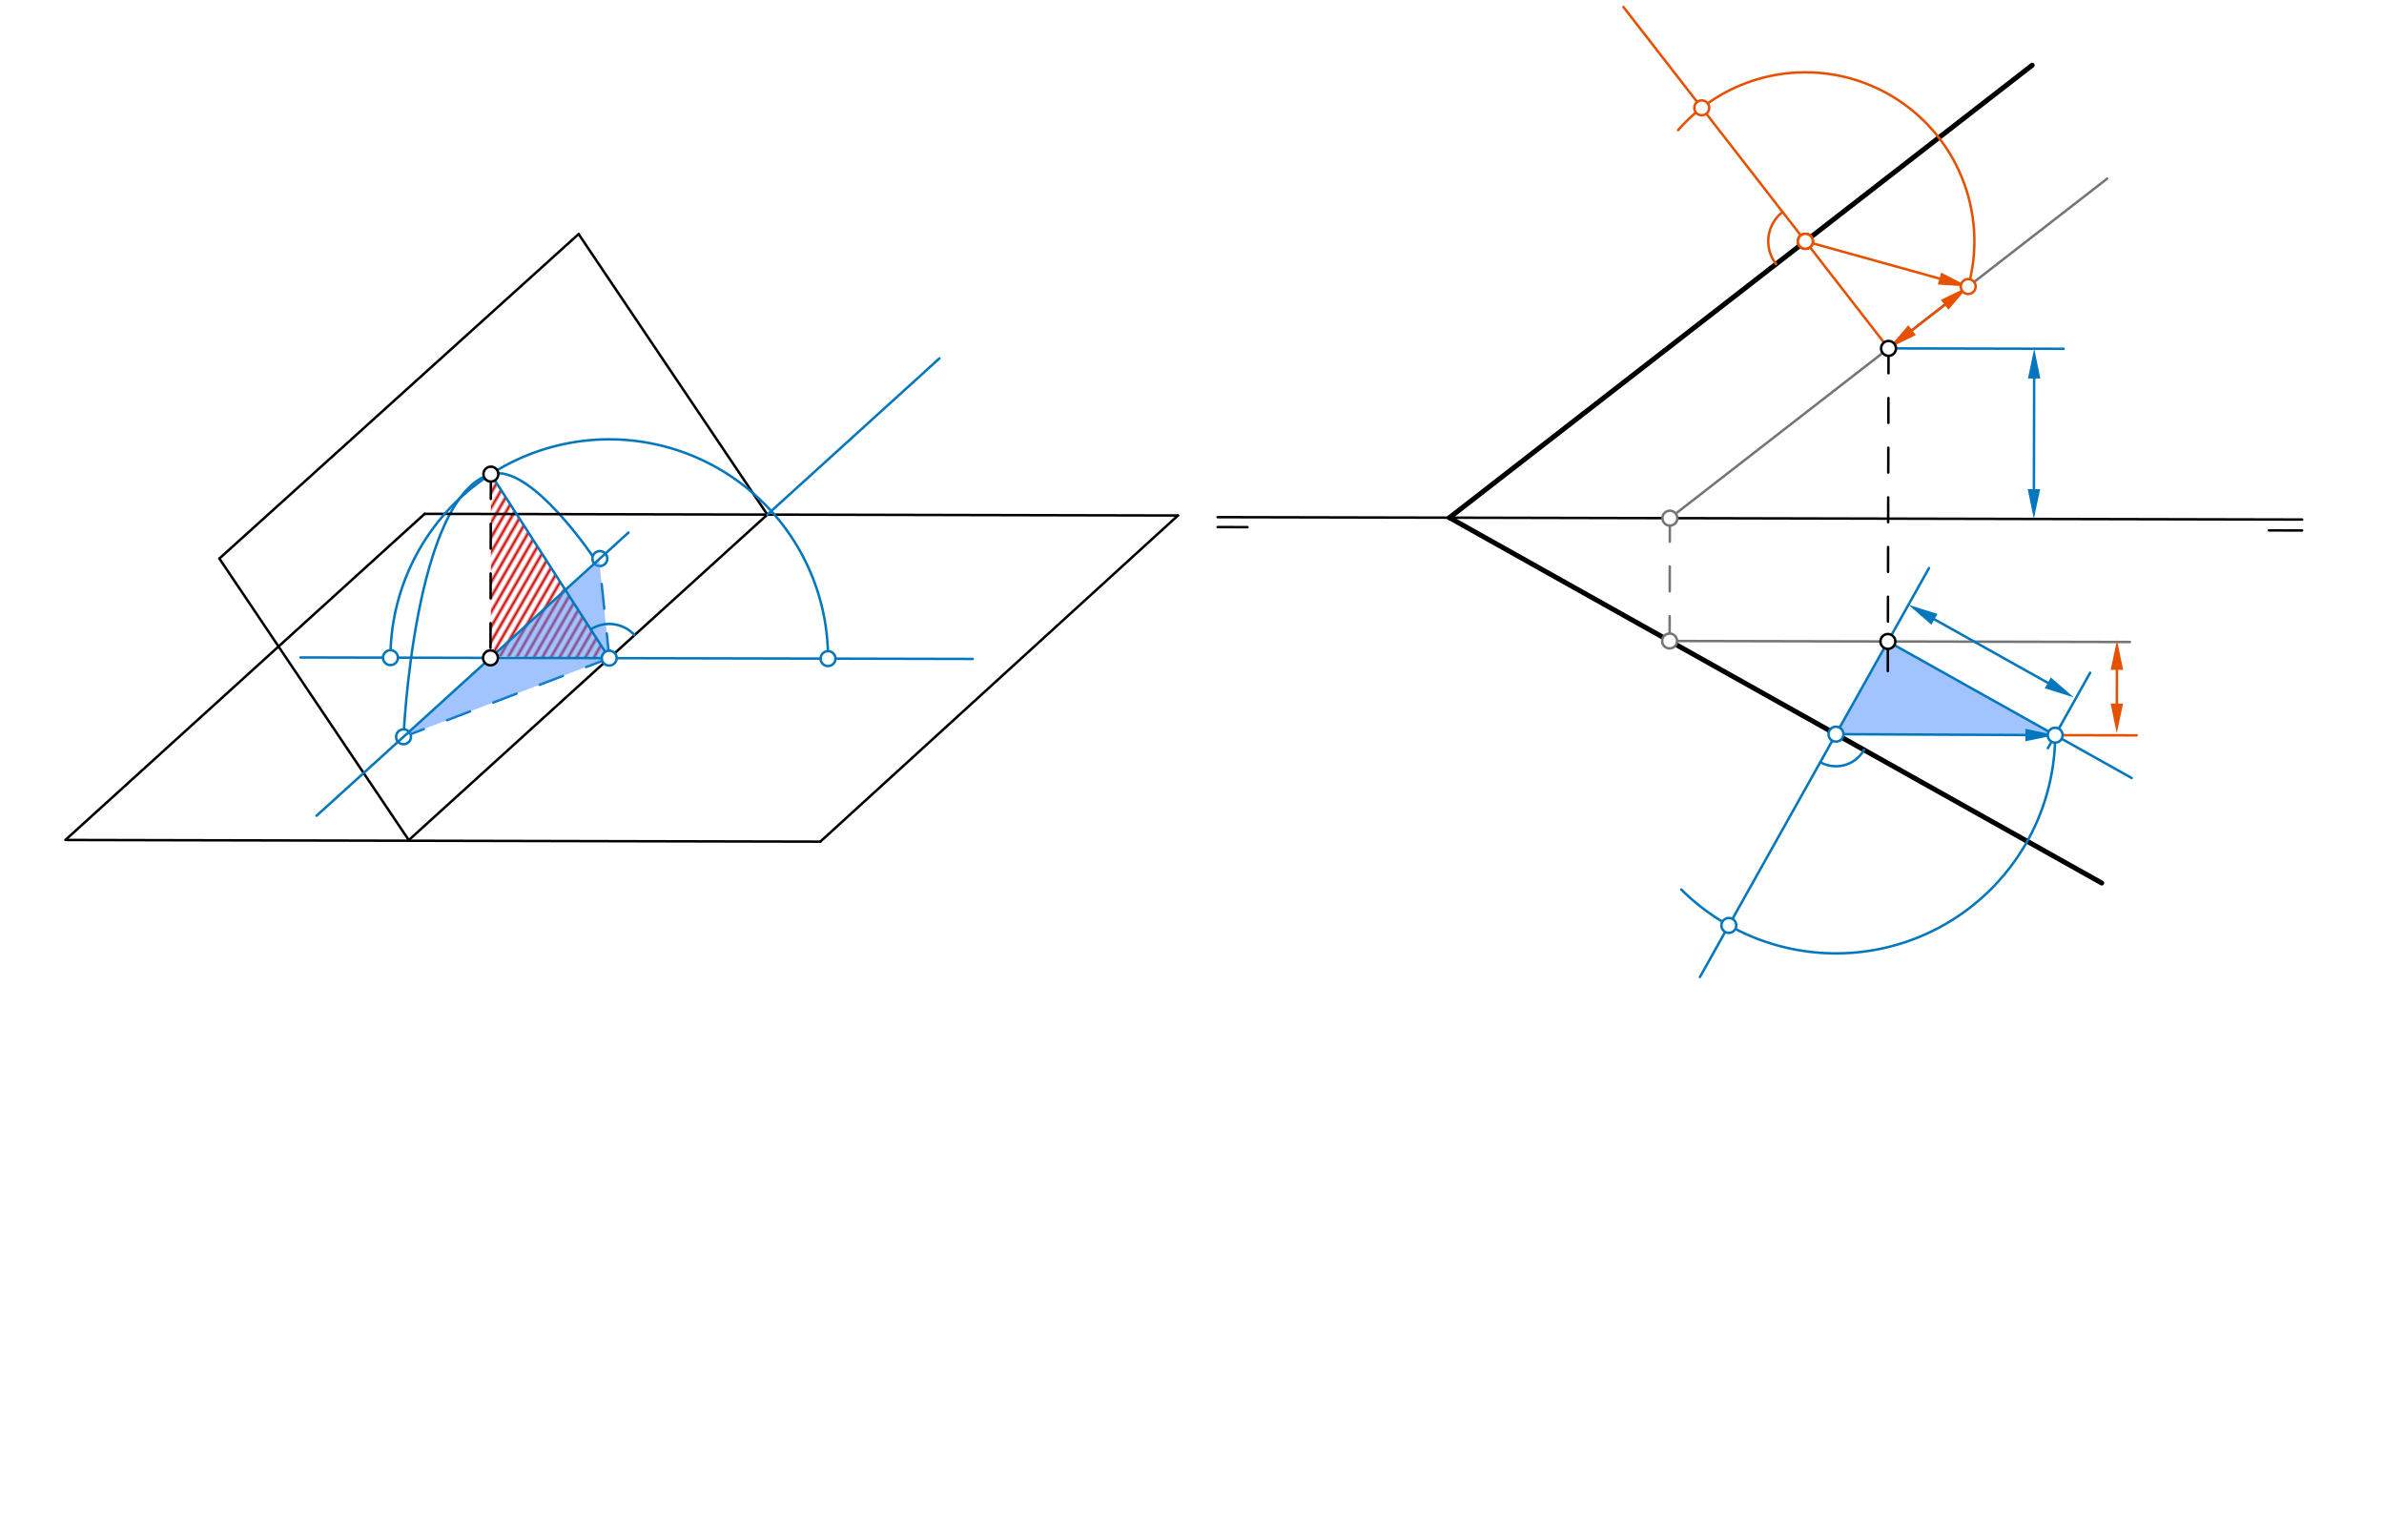 <svg xmlns="http://www.w3.org/2000/svg" class="svg--1it" height="100%" preserveAspectRatio="xMidYMid meet" viewBox="0 0 960 620" width="100%"><defs><marker id="marker-arrow" markerHeight="16" markerUnits="userSpaceOnUse" markerWidth="24" orient="auto-start-reverse" refX="24" refY="4" viewBox="0 0 24 8"><path d="M 0 0 L 24 4 L 0 8 z" stroke="inherit"></path></marker></defs><g class="aux-layer--1FB"><g class="element--2qn"><defs><pattern height="3" id="fill_43_7pk2lz__pattern-stripes" patternTransform="rotate(-60)" patternUnits="userSpaceOnUse" width="3"><rect fill="#CC0000" height="1" transform="translate(0,0)" width="3"></rect></pattern></defs><g fill="url(#fill_43_7pk2lz__pattern-stripes)"><path d="M 197.667 264.26 L 245.33 265.03 L 197.667 190.927 L 197.667 264.26 Z" stroke="none"></path></g></g><g class="element--2qn"><path class="foo" d="M 162.501 296.703 C 162.501 296.703, 166.669 199.803, 197.667 190.927 C 213.983 186.255, 240.192 226.172, 240.192 226.172 C 240.192 226.172, 213.983 186.255, 197.667 190.927 C 166.669 199.803, 162.501 296.703, 162.501 296.703" fill="none" stroke="#0277BD" stroke-linecap="round" stroke-width="1"></path></g><g class="element--2qn"><line stroke="#0277BD" stroke-dasharray="10" stroke-linecap="round" stroke-width="1" x1="245.33" x2="162.501" y1="265.03" y2="296.703"></line></g><g class="element--2qn"><line stroke="#0277BD" stroke-dasharray="10" stroke-linecap="round" stroke-width="1" x1="245.33" x2="241.243" y1="265.03" y2="225.101"></line></g><g class="element--2qn"><circle cx="162.501" cy="296.703" r="3" stroke="#0277BD" stroke-width="1" fill="#ffffff"></circle>}</g><g class="element--2qn"><circle cx="241.552" cy="224.937" r="3" stroke="#0277BD" stroke-width="1" fill="#ffffff"></circle>}</g></g><g class="main-layer--3Vd"><g class="element--2qn"><g fill="#448aff" opacity="0.5"><path d="M 197.667 264.927 L 245.33 265.03 L 162.501 296.703 L 197.667 264.927 Z" stroke="none"></path></g></g><g class="element--2qn"><g fill="#448aff" opacity="0.5"><path d="M 197.667 264.26 L 241.254 225.207 L 245.33 265.03 L 197.667 264.26 Z" stroke="none"></path></g></g><g class="element--2qn"><g fill="#448aff" opacity="0.5"><path d="M 760.226 258.322 L 827.592 296.055 L 739.316 295.651 L 760.226 258.322 Z" stroke="none"></path></g></g><g class="element--2qn"><line stroke="#000000" stroke-dasharray="none" stroke-linecap="round" stroke-width="1" x1="26.333" x2="171" y1="338.26" y2="206.927"></line></g><g class="element--2qn"><line stroke="#000000" stroke-dasharray="none" stroke-linecap="round" stroke-width="1" x1="171" x2="474.333" y1="206.927" y2="207.594"></line></g><g class="element--2qn"><line stroke="#000000" stroke-dasharray="none" stroke-linecap="round" stroke-width="1" x1="27" x2="330.333" y1="338.26" y2="338.927"></line></g><g class="element--2qn"><line stroke="#000000" stroke-dasharray="none" stroke-linecap="round" stroke-width="1" x1="330.333" x2="474.333" y1="338.927" y2="207.594"></line></g><g class="element--2qn"><line stroke="#000000" stroke-dasharray="none" stroke-linecap="round" stroke-width="1" x1="164.415" x2="309.262" y1="338.488" y2="206.99"></line></g><g class="element--2qn"><line stroke="#000000" stroke-dasharray="none" stroke-linecap="round" stroke-width="1" x1="308.998" x2="233" y1="207.23" y2="94.26"></line></g><g class="element--2qn"><line stroke="#000000" stroke-dasharray="none" stroke-linecap="round" stroke-width="1" x1="164.331" x2="88.333" y1="337.897" y2="224.927"></line></g><g class="element--2qn"><line stroke="#000000" stroke-dasharray="none" stroke-linecap="round" stroke-width="1" x1="88.333" x2="233" y1="224.927" y2="94.26"></line></g><g class="element--2qn"><line stroke="#000000" stroke-dasharray="10" stroke-linecap="round" stroke-width="1" x1="197.667" x2="197.504" y1="190.927" y2="264.925"></line></g><g class="element--2qn"><line stroke="#000000" stroke-dasharray="none" stroke-linecap="round" stroke-width="1" x1="490.333" x2="927.039" y1="208.26" y2="209.22"></line></g><g class="element--2qn"><line stroke="#000000" stroke-dasharray="none" stroke-linecap="round" stroke-width="1" x1="490.333" x2="502.333" y1="212.26" y2="212.287"></line></g><g class="element--2qn"><line stroke="#000000" stroke-dasharray="none" stroke-linecap="round" stroke-width="1" x1="913.667" x2="927.006" y1="213.594" y2="213.623"></line></g><g class="element--2qn"><line stroke="#000000" stroke-dasharray="none" stroke-linecap="round" stroke-width="2" x1="583.663" x2="818.333" y1="208.466" y2="26.26"></line></g><g class="element--2qn"><line stroke="#000000" stroke-dasharray="none" stroke-linecap="round" stroke-width="2" x1="583.663" x2="846.333" y1="208.466" y2="355.594"></line></g><g class="element--2qn"><line stroke="#757575" stroke-dasharray="none" stroke-linecap="round" stroke-width="1" x1="672.327" x2="857.697" y1="258.128" y2="258.536"></line></g><g class="element--2qn"><line stroke="#757575" stroke-dasharray="10" stroke-linecap="round" stroke-width="1" x1="672.327" x2="672.45" y1="258.128" y2="202.249"></line></g><g class="element--2qn"><line stroke="#757575" stroke-dasharray="none" stroke-linecap="round" stroke-width="1" x1="672.436" x2="848.534" y1="208.661" y2="71.933"></line></g><g class="element--2qn"><line stroke="#000000" stroke-dasharray="10" stroke-linecap="round" stroke-width="1" x1="760.485" x2="760.199" y1="140.297" y2="270.267"></line></g><g class="element--2qn"><line stroke="#0277BD" stroke-dasharray="none" stroke-linecap="round" stroke-width="1" x1="308.998" x2="378.283" y1="207.23" y2="144.331"></line></g><g class="element--2qn"><line stroke="#0277BD" stroke-dasharray="none" stroke-linecap="round" stroke-width="1" x1="197.504" x2="391.679" y1="264.925" y2="265.352"></line></g><g class="element--2qn"><line stroke="#0277BD" stroke-dasharray="none" stroke-linecap="round" stroke-width="1" x1="197.504" x2="121.005" y1="264.925" y2="264.757"></line></g><g class="element--2qn"><line stroke="#0277BD" stroke-dasharray="none" stroke-linecap="round" stroke-width="1" x1="197.667" x2="245.33" y1="190.927" y2="265.03"></line></g><g class="element--2qn"><path d="M 237.884 253.454 A 13.764 13.764 0 0 1 255.521 255.779" fill="none" stroke="#0277BD" stroke-dasharray="none" stroke-linecap="round" stroke-width="1"></path></g><g class="element--2qn"><path d="M 197.667 190.927 A 88.108 88.108 0 0 0 157.222 264.837" fill="none" stroke="#0277BD" stroke-dasharray="none" stroke-linecap="round" stroke-width="1"></path></g><g class="element--2qn"><path d="M 197.667 190.927 A 88.108 88.108 0 0 1 333.438 265.224" fill="none" stroke="#0277BD" stroke-dasharray="none" stroke-linecap="round" stroke-width="1"></path></g><g class="element--2qn"><line stroke="#0277BD" stroke-dasharray="none" stroke-linecap="round" stroke-width="1" x1="197.504" x2="127.497" y1="264.925" y2="328.48"></line></g><g class="element--2qn"><line stroke="#0277BD" stroke-dasharray="none" stroke-linecap="round" stroke-width="1" x1="197.504" x2="253.084" y1="264.925" y2="214.468"></line></g><g class="element--2qn"><line stroke="#0277BD" stroke-dasharray="none" stroke-linecap="round" stroke-width="1" x1="760.226" x2="858.409" y1="258.322" y2="313.316"></line></g><g class="element--2qn"><line stroke="#0277BD" stroke-dasharray="none" stroke-linecap="round" stroke-width="1" x1="760.226" x2="684.541" y1="258.322" y2="393.442"></line></g><g class="element--2qn"><path d="M 733 306.927 A 12.925 12.925 0 0 0 750.593 301.967" fill="none" stroke="#0277BD" stroke-dasharray="none" stroke-linecap="round" stroke-width="1"></path></g><g class="element--2qn"><line stroke="#0277BD" stroke-dasharray="none" stroke-linecap="round" stroke-width="1" x1="760.226" x2="776.776" y1="258.322" y2="228.774"></line></g><g class="element--2qn"><line stroke="#0277BD" stroke-dasharray="none" stroke-linecap="round" stroke-width="1" x1="760.485" x2="830.992" y1="140.297" y2="140.452"></line></g><g class="element--2qn"><line stroke="#0277BD" stroke-dasharray="none" stroke-linecap="round" stroke-width="1" x1="819.023" x2="819.121" y1="196.983" y2="152.425"></line><path d="M818.997,208.983 l12,2.5 l0,-5 z" fill="#0277BD" stroke="#0277BD" stroke-width="0" transform="rotate(270.126, 818.997, 208.983)"></path><path d="M819.148,140.426 l12,2.5 l0,-5 z" fill="#0277BD" stroke="#0277BD" stroke-width="0" transform="rotate(90.126, 819.148, 140.426)"></path></g><g class="element--2qn"><line stroke="#0277BD" stroke-dasharray="none" stroke-linecap="round" stroke-width="1" x1="778.97" x2="824.627" y1="249.412" y2="274.985"></line><path d="M768.501,243.548 l12,2.5 l0,-5 z" fill="#0277BD" stroke="#0277BD" stroke-width="0" transform="rotate(29.254, 768.501, 243.548)"></path><path d="M835.096,280.85 l12,2.5 l0,-5 z" fill="#0277BD" stroke="#0277BD" stroke-width="0" transform="rotate(209.254, 835.096, 280.85)"></path></g><g class="element--2qn"><line stroke="#0277BD" stroke-dasharray="none" stroke-linecap="round" stroke-width="1" x1="841.667" x2="824.646" y1="270.927" y2="301.313"></line></g><g class="element--2qn"><line stroke="#0277BD" stroke-dasharray="none" stroke-linecap="round" stroke-width="1" x1="739.316" x2="815.592" y1="295.651" y2="296"></line><path d="M827.592,296.055 l12,2.5 l0,-5 z" fill="#0277BD" stroke="#0277BD" stroke-width="0" transform="rotate(180.262, 827.592, 296.055)"></path></g><g class="element--2qn"><path d="M 827.592 296.055 A 88.276 88.276 0 0 1 677.041 358.216" fill="none" stroke="#0277BD" stroke-dasharray="none" stroke-linecap="round" stroke-width="1"></path></g><g class="element--2qn"><line stroke="#E65100" stroke-dasharray="none" stroke-linecap="round" stroke-width="1" x1="760.485" x2="653.73" y1="140.297" y2="2.803"></line></g><g class="element--2qn"><path d="M 717.835 85.366 A 14.948 14.948 0 0 0 715.195 106.34" fill="none" stroke="#E65100" stroke-dasharray="none" stroke-linecap="round" stroke-width="1"></path></g><g class="element--2qn"><line stroke="#E65100" stroke-dasharray="none" stroke-linecap="round" stroke-width="1" x1="827.592" x2="860.397" y1="296.055" y2="296.127"></line></g><g class="element--2qn"><line stroke="#E65100" stroke-dasharray="none" stroke-linecap="round" stroke-width="1" x1="852.424" x2="852.453" y1="283.327" y2="269.742"></line><path d="M852.397,295.327 l12,2.5 l0,-5 z" fill="#E65100" stroke="#E65100" stroke-width="0" transform="rotate(270.126, 852.397, 295.327)"></path><path d="M852.48,257.742 l12,2.5 l0,-5 z" fill="#E65100" stroke="#E65100" stroke-width="0" transform="rotate(90.126, 852.48, 257.742)"></path></g><g class="element--2qn"><line stroke="#E65100" stroke-dasharray="none" stroke-linecap="round" stroke-width="1" x1="769.963" x2="783.086" y1="132.937" y2="122.748"></line><path d="M760.485,140.297 l12,2.5 l0,-5 z" fill="#E65100" stroke="#E65100" stroke-width="0" transform="rotate(322.173, 760.485, 140.297)"></path><path d="M792.565,115.389 l12,2.5 l0,-5 z" fill="#E65100" stroke="#E65100" stroke-width="0" transform="rotate(142.173, 792.565, 115.389)"></path></g><g class="element--2qn"><line stroke="#E65100" stroke-dasharray="none" stroke-linecap="round" stroke-width="1" x1="727.002" x2="781.003" y1="97.173" y2="112.176"></line><path d="M792.565,115.389 l12,2.5 l0,-5 z" fill="#E65100" stroke="#E65100" stroke-width="0" transform="rotate(195.528, 792.565, 115.389)"></path></g><g class="element--2qn"><path d="M 792.565 115.389 A 68.046 68.046 0 0 0 675.75 52.413" fill="none" stroke="#E65100" stroke-dasharray="none" stroke-linecap="round" stroke-width="1"></path></g><g class="element--2qn"><circle cx="197.667" cy="190.927" r="3" stroke="#000000" stroke-width="1" fill="#ffffff"></circle>}</g><g class="element--2qn"><circle cx="197.504" cy="264.925" r="3" stroke="#000000" stroke-width="1" fill="#ffffff"></circle>}</g><g class="element--2qn"><circle cx="672.327" cy="258.128" r="3" stroke="#757575" stroke-width="1" fill="#ffffff"></circle>}</g><g class="element--2qn"><circle cx="672.436" cy="208.661" r="3" stroke="#757575" stroke-width="1" fill="#ffffff"></circle>}</g><g class="element--2qn"><circle cx="760.485" cy="140.297" r="3" stroke="#000000" stroke-width="1" fill="#ffffff"></circle>}</g><g class="element--2qn"><circle cx="760.226" cy="258.322" r="3" stroke="#000000" stroke-width="1" fill="#ffffff"></circle>}</g><g class="element--2qn"><circle cx="245.33" cy="265.03" r="3" stroke="#0277BD" stroke-width="1" fill="#ffffff"></circle>}</g><g class="element--2qn"><circle cx="333.438" cy="265.224" r="3" stroke="#0277BD" stroke-width="1" fill="#ffffff"></circle>}</g><g class="element--2qn"><circle cx="157.222" cy="264.837" r="3" stroke="#0277BD" stroke-width="1" fill="#ffffff"></circle>}</g><g class="element--2qn"><circle cx="739.316" cy="295.651" r="3" stroke="#0277BD" stroke-width="1" fill="#ffffff"></circle>}</g><g class="element--2qn"><circle cx="827.592" cy="296.055" r="3" stroke="#0277BD" stroke-width="1" fill="#ffffff"></circle>}</g><g class="element--2qn"><circle cx="696.177" cy="372.668" r="3" stroke="#0277BD" stroke-width="1" fill="#ffffff"></circle>}</g><g class="element--2qn"><circle cx="727.002" cy="97.173" r="3" stroke="#E65100" stroke-width="1" fill="#ffffff"></circle>}</g><g class="element--2qn"><circle cx="792.565" cy="115.389" r="3" stroke="#E65100" stroke-width="1" fill="#ffffff"></circle>}</g><g class="element--2qn"><circle cx="727.002" cy="97.173" r="3" stroke="#E65100" stroke-width="1" fill="#ffffff"></circle>}</g><g class="element--2qn"><circle cx="727.002" cy="97.173" r="3" stroke="#E65100" stroke-width="1" fill="#ffffff"></circle>}</g><g class="element--2qn"><circle cx="727.002" cy="97.173" r="3" stroke="#E65100" stroke-width="1" fill="#ffffff"></circle>}</g><g class="element--2qn"><circle cx="685.271" cy="43.425" r="3" stroke="#E65100" stroke-width="1" fill="#ffffff"></circle>}</g></g><g class="snaps-layer--2PT"></g><g class="temp-layer--rAP"></g></svg>